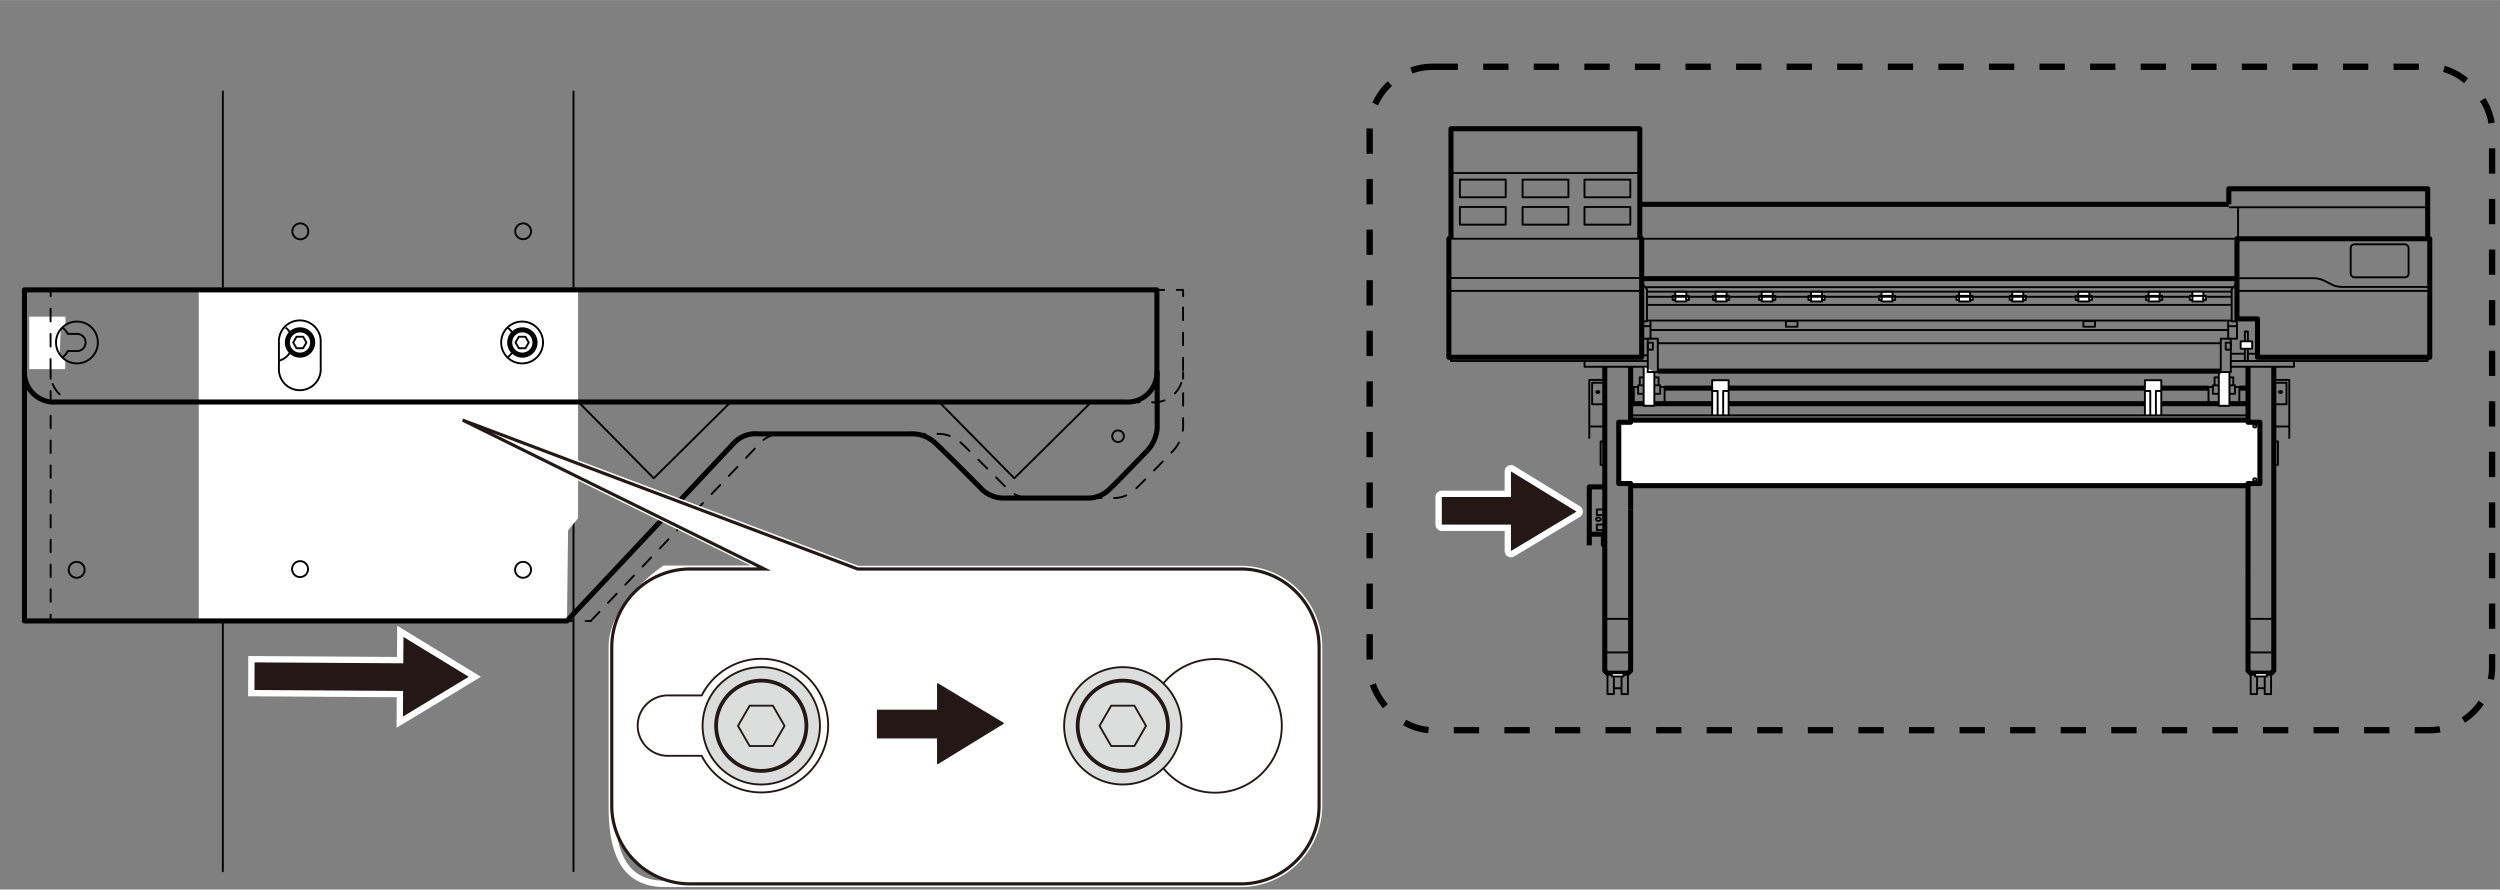 <svg xmlns="http://www.w3.org/2000/svg" width="139.51mm" height="49.64mm" viewBox="0 0 395.46 140.7"><rect x="0" y="0" width="395.46" height="140.7" fill="#808080" stroke="none"/><defs><style>.cls-1,.cls-10,.cls-11,.cls-12,.cls-13,.cls-15,.cls-16,.cls-17,.cls-19,.cls-22,.cls-3,.cls-4,.cls-5,.cls-6,.cls-7,.cls-8,.cls-9{fill:none;}.cls-1,.cls-10,.cls-11,.cls-12,.cls-13,.cls-3,.cls-4,.cls-5,.cls-6,.cls-7,.cls-8,.cls-9{stroke:#000;}.cls-1,.cls-19,.cls-20,.cls-21,.cls-22,.cls-3,.cls-4,.cls-5,.cls-6,.cls-7,.cls-8{stroke-linecap:round;}.cls-1,.cls-10,.cls-11,.cls-12,.cls-13,.cls-16,.cls-19,.cls-20,.cls-21,.cls-22,.cls-3,.cls-4,.cls-5,.cls-6,.cls-7,.cls-8{stroke-linejoin:round;}.cls-1,.cls-11,.cls-19,.cls-4,.cls-5,.cls-6,.cls-7,.cls-8{stroke-width:0.3px;}.cls-18,.cls-2{fill:#fff;}.cls-10,.cls-3{stroke-width:0.8px;}.cls-4{stroke-dasharray:1.99 1.99;}.cls-5{stroke-dasharray:1.99 1.99;}.cls-6{stroke-dasharray:1.96 1.96;}.cls-7{stroke-dasharray:2.04 2.04;}.cls-8{stroke-dasharray:1.98 1.98;}.cls-15,.cls-17,.cls-18,.cls-9{stroke-miterlimit:10;}.cls-9{stroke-dasharray:4 4;}.cls-12{stroke-width:0.8px;}.cls-13,.cls-20{stroke-width:0.3px;}.cls-14,.cls-21{fill:#231815;}.cls-15,.cls-16,.cls-17{stroke:#fff;}.cls-15,.cls-16{stroke-width:2px;}.cls-18,.cls-19,.cls-20,.cls-21,.cls-22{stroke:#231815;}.cls-18{stroke-width:0.5px;}.cls-20{fill:#dcdddd;}.cls-21{stroke-width:0.2px;}.cls-22{stroke-width:0.6px;}</style></defs><g id="レイヤー_2" data-name="レイヤー 2"><line class="cls-1" x1="35.25" y1="14.47" x2="35.25" y2="137.81"/><line class="cls-1" x1="90.72" y1="14.47" x2="90.72" y2="137.81"/><path class="cls-1" d="M84,36.58a1.25,1.25,0,1,1-1.25-1.25A1.26,1.26,0,0,1,84,36.58Z"/><path class="cls-1" d="M48.77,36.58a1.26,1.26,0,1,1-1.26-1.25A1.26,1.26,0,0,1,48.77,36.58Z"/><polygon class="cls-2" points="89.86 83.89 89.69 98.14 31.44 98.14 31.44 45.64 91.44 45.64 91.44 81.97 89.86 83.89"/><path class="cls-1" d="M12.18,52.81H10.72a3,3,0,1,0,0,2.72h1.46a1.36,1.36,0,0,0,0-2.72Z"/><polyline class="cls-2" points="9.61 52.12 10.35 51.46 10.35 50.09 4.62 50.09 4.62 58.39 10.32 58.39 10.32 56.96 9.44 55.97"/><path class="cls-3" d="M3.87,45.85v13a4.65,4.65,0,0,0,5,4.73H178a4.65,4.65,0,0,0,5-4.73v-13H3.87"/><path class="cls-1" d="M15.48,54.17a3.31,3.31,0,1,1-3.3-3.31A3.3,3.3,0,0,1,15.48,54.17Z"/><path class="cls-1" d="M82.59,52.81H81.13a3,3,0,1,0,0,2.72h1.46a1.36,1.36,0,1,0,0-2.72Z"/><polyline class="cls-2" points="80.03 52.12 80.77 51.46 80.77 50.09 75.04 50.09 75.04 58.39 80.74 58.39 80.74 56.96 79.85 55.97"/><path class="cls-1" d="M85.9,54.17a3.31,3.31,0,1,1-3.31-3.31A3.31,3.31,0,0,1,85.9,54.17Z"/><path class="cls-1" d="M47.42,52.81H46a3,3,0,1,0,0,2.72h1.46a1.36,1.36,0,1,0,0-2.72Z"/><polyline class="cls-2" points="44.85 52.12 45.6 51.46 45.6 50.09 39.87 50.09 39.87 58.39 44.16 58.39 44.16 57.57 44.13 56.18"/><path class="cls-1" d="M48.31,54.17a.89.89,0,1,1-.89-.89A.89.89,0,0,1,48.31,54.17Z"/><path class="cls-1" d="M44.12,54.17a3.31,3.31,0,1,1,6.61,0v4.42a3.31,3.31,0,0,1-6.61,0Z"/><path class="cls-3" d="M3.87,58.9V98.22h85.8L116.17,70a4.64,4.64,0,0,1,3.76-1.37H144A5.35,5.35,0,0,1,148,70.13c1.37,1.25,7.07,7,7.07,7a4.92,4.92,0,0,0,3.7,1.65h13.51a4.86,4.86,0,0,0,3.36-1.54c1-.91,5.81-5.92,5.81-5.92a5.89,5.89,0,0,0,1.6-3.65V58.9"/><polyline class="cls-1" points="148.66 63.69 160.45 75.65 172.53 63.69"/><polyline class="cls-1" points="91.61 63.69 103.41 75.65 115.49 63.69"/><path class="cls-1" d="M177.78,69a.92.92,0,1,1-.91-.92A.91.91,0,0,1,177.78,69Z"/><path class="cls-1" d="M84,90.13a1.26,1.26,0,1,1-1.26-1.26A1.25,1.25,0,0,1,84,90.13Z"/><path class="cls-1" d="M48.72,90.13a1.26,1.26,0,0,1-2.51,0,1.26,1.26,0,1,1,2.51,0Z"/><path class="cls-1" d="M13.39,90.13a1.26,1.26,0,1,1-1.25-1.26A1.25,1.25,0,0,1,13.39,90.13Z"/><line class="cls-1" x1="8.01" y1="45.85" x2="8.01" y2="46.85"/><path class="cls-4" d="M8,48.84V58.9a4.64,4.64,0,0,0,5,4.73H182.14a4.64,4.64,0,0,0,5-4.73V47.84"/><polyline class="cls-1" points="187.15 46.85 187.15 45.85 186.15 45.85"/><line class="cls-5" x1="184.16" y1="45.85" x2="10" y2="45.85"/><line class="cls-1" x1="9.01" y1="45.85" x2="8.01" y2="45.85"/><line class="cls-1" x1="8.01" y1="58.9" x2="8.01" y2="59.9"/><line class="cls-6" x1="8.01" y1="61.86" x2="8.01" y2="96.24"/><polyline class="cls-1" points="8.01 97.22 8.01 98.22 9.01 98.22"/><line class="cls-7" x1="11.05" y1="98.22" x2="93.45" y2="98.22"/><path class="cls-8" d="M93.45,98.22,120.31,70a4.61,4.61,0,0,1,3.76-1.37h24.1a5.32,5.32,0,0,1,3.93,1.49c1.37,1.25,7.07,7,7.07,7a4.92,4.92,0,0,0,3.71,1.65h13.5a4.86,4.86,0,0,0,3.36-1.54c1-.91,5.82-5.92,5.82-5.92a5.93,5.93,0,0,0,1.59-3.65V60.89"/><line class="cls-1" x1="187.15" y1="59.9" x2="187.15" y2="58.9"/><rect class="cls-9" x="216.66" y="10.56" width="177.55" height="104.94" rx="9.96"/><polyline class="cls-10" points="253.85 58.01 253.85 106.07 254.25 106.48 257.54 106.48 257.94 106.07 257.94 94.36 257.94 80.55 257.94 80.55"/><line class="cls-10" x1="257.94" y1="58.01" x2="257.94" y2="80.55"/><polyline class="cls-10" points="259.39 37.76 259.69 37.76 259.69 56.51 229.19 56.51 229.19 37.76 229.52 37.76"/><line class="cls-11" x1="229.52" y1="37.76" x2="259.39" y2="37.76"/><line class="cls-11" x1="229.18" y1="46.01" x2="259.68" y2="46.01"/><line class="cls-11" x1="229.18" y1="43.97" x2="259.68" y2="43.97"/><polyline class="cls-10" points="229.52 37.76 229.52 20.36 259.39 20.36 259.39 37.76"/><line class="cls-11" x1="229.52" y1="27.36" x2="259.39" y2="27.36"/><rect class="cls-11" x="230.93" y="28.41" width="7.25" height="2.79"/><rect class="cls-11" x="240.85" y="28.41" width="7.25" height="2.79"/><rect class="cls-11" x="250.64" y="28.41" width="7.25" height="2.79"/><rect class="cls-11" x="230.93" y="32.74" width="7.25" height="2.79"/><rect class="cls-11" x="240.85" y="32.74" width="7.25" height="2.79"/><rect class="cls-11" x="250.64" y="32.74" width="7.25" height="2.79"/><polyline class="cls-11" points="229.53 56.51 229.53 57.1 260.65 57.1"/><rect class="cls-11" x="259.68" y="51.59" width="1.4" height="1.98"/><line class="cls-11" x1="259.68" y1="56.2" x2="260.66" y2="56.2"/><rect class="cls-11" x="254.28" y="106.61" width="1.01" height="3.18"/><rect class="cls-11" x="256.5" y="106.61" width="1.01" height="3.18"/><line class="cls-11" x1="255.29" y1="108.86" x2="256.5" y2="108.86"/><rect class="cls-2" x="254.97" y="106.48" width="1.84" height="0.52"/><rect class="cls-11" x="254.97" y="106.48" width="1.84" height="0.52"/><polyline class="cls-11" points="253.85 73.53 253.19 73.53 253.19 69.82 253.85 69.82"/><polyline class="cls-11" points="253.85 60.09 251.4 60.09 251.4 69.4"/><polyline class="cls-11" points="253.85 60.54 251.85 60.54 251.85 63.94 253.77 63.94"/><line class="cls-11" x1="253.85" y1="67.46" x2="251.4" y2="67.46"/><path class="cls-11" d="M253,62c0,.09-.11.17-.24.17s-.25-.08-.25-.17.11-.17.25-.17S253,61.92,253,62Z"/><line class="cls-11" x1="253.85" y1="103.2" x2="257.94" y2="103.2"/><line class="cls-11" x1="254.1" y1="97.89" x2="257.85" y2="97.89"/><polyline class="cls-11" points="259.69 44.8 260.52 45.72 260.52 50.82 259.66 50.82"/><line class="cls-11" x1="261.08" y1="51.59" x2="261.08" y2="50.79"/><polyline class="cls-11" points="258.44 63.85 258.44 61.2 259.12 61.2"/><polyline class="cls-11" points="260 60.95 259.12 60.95 259.12 62.29 259.98 62.29"/><polyline class="cls-11" points="260 59.68 259.39 59.68 259.39 60.92"/><line class="cls-11" x1="257.92" y1="61.39" x2="258.44" y2="61.39"/><polyline class="cls-11" points="263.31 63.85 263.31 61.2 262.62 61.2"/><polyline class="cls-11" points="261.75 60.95 262.62 60.95 262.62 62.29 261.76 62.29"/><polyline class="cls-11" points="261.75 59.68 262.36 59.68 262.36 60.92"/><rect class="cls-2" x="265" y="46.13" width="1.75" height="0.67"/><rect class="cls-11" x="265" y="46.13" width="1.75" height="0.67"/><rect class="cls-2" x="265" y="46.8" width="1.75" height="0.88"/><rect class="cls-11" x="265" y="46.8" width="1.75" height="0.88"/><rect class="cls-2" x="264.59" y="46.8" width="0.41" height="0.64"/><rect class="cls-11" x="264.59" y="46.8" width="0.41" height="0.64"/><rect class="cls-2" x="266.75" y="46.8" width="0.41" height="0.64"/><rect class="cls-11" x="266.75" y="46.8" width="0.41" height="0.64"/><rect class="cls-2" x="271.37" y="46.13" width="1.75" height="0.67"/><rect class="cls-11" x="271.37" y="46.13" width="1.75" height="0.67"/><rect class="cls-2" x="271.37" y="46.8" width="1.75" height="0.88"/><rect class="cls-11" x="271.37" y="46.8" width="1.75" height="0.88"/><rect class="cls-2" x="270.96" y="46.8" width="0.41" height="0.64"/><rect class="cls-11" x="270.96" y="46.8" width="0.41" height="0.64"/><rect class="cls-2" x="273.12" y="46.8" width="0.41" height="0.64"/><rect class="cls-11" x="273.12" y="46.8" width="0.41" height="0.64"/><rect class="cls-2" x="278.67" y="46.13" width="1.75" height="0.67"/><rect class="cls-11" x="278.67" y="46.13" width="1.75" height="0.67"/><rect class="cls-2" x="278.67" y="46.8" width="1.75" height="0.88"/><rect class="cls-11" x="278.67" y="46.8" width="1.75" height="0.88"/><rect class="cls-2" x="278.26" y="46.8" width="0.41" height="0.64"/><rect class="cls-11" x="278.26" y="46.8" width="0.41" height="0.64"/><rect class="cls-2" x="280.42" y="46.8" width="0.41" height="0.64"/><rect class="cls-11" x="280.42" y="46.8" width="0.41" height="0.64"/><rect class="cls-2" x="286.47" y="46.13" width="1.75" height="0.67"/><rect class="cls-11" x="286.47" y="46.13" width="1.75" height="0.67"/><rect class="cls-2" x="286.47" y="46.8" width="1.75" height="0.88"/><rect class="cls-11" x="286.47" y="46.8" width="1.75" height="0.88"/><rect class="cls-2" x="286.06" y="46.8" width="0.41" height="0.64"/><rect class="cls-11" x="286.06" y="46.8" width="0.41" height="0.64"/><rect class="cls-2" x="288.22" y="46.8" width="0.41" height="0.64"/><rect class="cls-11" x="288.22" y="46.8" width="0.41" height="0.64"/><rect class="cls-2" x="297.62" y="46.13" width="1.75" height="0.67"/><rect class="cls-11" x="297.62" y="46.13" width="1.75" height="0.67"/><rect class="cls-2" x="297.62" y="46.8" width="1.75" height="0.88"/><rect class="cls-11" x="297.62" y="46.8" width="1.75" height="0.88"/><rect class="cls-2" x="297.22" y="46.8" width="0.41" height="0.64"/><rect class="cls-11" x="297.22" y="46.8" width="0.41" height="0.64"/><rect class="cls-2" x="299.37" y="46.8" width="0.41" height="0.64"/><rect class="cls-11" x="299.37" y="46.8" width="0.41" height="0.64"/><rect class="cls-2" x="309.89" y="46.13" width="1.75" height="0.67"/><rect class="cls-11" x="309.89" y="46.13" width="1.75" height="0.67"/><rect class="cls-2" x="309.89" y="46.8" width="1.75" height="0.88"/><rect class="cls-11" x="309.89" y="46.8" width="1.75" height="0.88"/><rect class="cls-2" x="309.48" y="46.8" width="0.41" height="0.64"/><rect class="cls-11" x="309.48" y="46.8" width="0.41" height="0.64"/><rect class="cls-2" x="311.64" y="46.8" width="0.41" height="0.64"/><rect class="cls-11" x="311.64" y="46.8" width="0.41" height="0.64"/><rect class="cls-2" x="318.3" y="46.13" width="1.75" height="0.67"/><rect class="cls-11" x="318.3" y="46.13" width="1.75" height="0.67"/><rect class="cls-2" x="318.3" y="46.8" width="1.75" height="0.88"/><rect class="cls-11" x="318.3" y="46.8" width="1.75" height="0.88"/><rect class="cls-2" x="317.89" y="46.8" width="0.41" height="0.64"/><rect class="cls-11" x="317.89" y="46.8" width="0.41" height="0.64"/><rect class="cls-2" x="320.05" y="46.8" width="0.41" height="0.64"/><rect class="cls-11" x="320.05" y="46.8" width="0.41" height="0.64"/><rect class="cls-2" x="328.75" y="46.13" width="1.75" height="0.67"/><rect class="cls-11" x="328.75" y="46.13" width="1.75" height="0.67"/><rect class="cls-2" x="328.75" y="46.8" width="1.75" height="0.88"/><rect class="cls-11" x="328.75" y="46.8" width="1.75" height="0.88"/><rect class="cls-2" x="328.34" y="46.8" width="0.41" height="0.64"/><rect class="cls-11" x="328.34" y="46.8" width="0.41" height="0.64"/><rect class="cls-2" x="330.5" y="46.8" width="0.41" height="0.64"/><rect class="cls-11" x="330.5" y="46.8" width="0.41" height="0.64"/><rect class="cls-2" x="339.87" y="46.13" width="1.75" height="0.67"/><rect class="cls-11" x="339.87" y="46.13" width="1.75" height="0.67"/><rect class="cls-2" x="339.87" y="46.8" width="1.75" height="0.88"/><rect class="cls-11" x="339.87" y="46.8" width="1.75" height="0.88"/><rect class="cls-2" x="339.46" y="46.8" width="0.41" height="0.64"/><rect class="cls-11" x="339.46" y="46.8" width="0.41" height="0.64"/><rect class="cls-2" x="341.62" y="46.8" width="0.41" height="0.64"/><rect class="cls-11" x="341.62" y="46.8" width="0.41" height="0.64"/><path class="cls-11" d="M257.1,67.39a.22.22,0,0,1-.23.22.23.23,0,1,1,0-.45A.23.23,0,0,1,257.1,67.39Z"/><path class="cls-11" d="M257.1,75.89a.23.23,0,0,0-.23-.23.23.23,0,1,0,0,.45A.22.22,0,0,0,257.1,75.89Z"/><polyline class="cls-11" points="250.65 57.1 250.65 58.01 260.65 58.01"/><path class="cls-10" d="M359.68,58v48.06l-.39.41H356l-.4-.41V90.62"/><line class="cls-10" x1="355.6" y1="58.01" x2="355.6" y2="90.62"/><polygon class="cls-10" points="357.1 56.51 384.35 56.51 384.35 37.76 353.85 37.76 353.85 50.43 357.1 50.43 357.1 56.51"/><line class="cls-11" x1="384.35" y1="46.01" x2="353.85" y2="46.01"/><path class="cls-11" d="M353.85,44H366a4.19,4.19,0,0,1,1.61.38l1.59.79a4.6,4.6,0,0,0,1.22.21h13.91"/><polyline class="cls-10" points="384.02 37.76 384.02 29.86 352.56 29.86 352.56 32.32"/><polyline class="cls-11" points="384.01 56.51 384.01 57.1 352.88 57.1"/><rect class="cls-11" x="352.07" y="54.2" width="0.81" height="1.1"/><rect class="cls-11" x="352.46" y="51.59" width="1.4" height="1.98"/><line class="cls-11" x1="355.09" y1="55.95" x2="352.87" y2="55.95"/><line class="cls-11" x1="357.1" y1="55.95" x2="355.58" y2="55.95"/><rect class="cls-11" x="358.24" y="106.61" width="1.01" height="3.18"/><rect class="cls-11" x="356.02" y="106.61" width="1.01" height="3.18"/><line class="cls-11" x1="358.24" y1="108.86" x2="357.04" y2="108.86"/><rect class="cls-2" x="356.72" y="106.48" width="1.84" height="0.52"/><rect class="cls-11" x="356.72" y="106.48" width="1.84" height="0.52"/><polyline class="cls-11" points="359.69 73.53 360.34 73.53 360.34 69.82 359.69 69.82"/><polyline class="cls-11" points="359.69 60.09 362.13 60.09 362.13 69.4"/><polyline class="cls-11" points="359.69 60.54 361.69 60.54 361.69 63.94 359.77 63.94"/><line class="cls-11" x1="359.68" y1="67.46" x2="362.13" y2="67.46"/><path class="cls-11" d="M360.49,62c0,.09.11.17.25.17s.25-.08.25-.17-.11-.17-.25-.17S360.49,61.92,360.49,62Z"/><line class="cls-11" x1="359.68" y1="103.2" x2="355.6" y2="103.2"/><line class="cls-11" x1="359.52" y1="97.89" x2="355.69" y2="97.89"/><polygon class="cls-2" points="351.44 66.45 355.6 66.45 355.6 66.79 357.48 66.79 357.48 76.48 355.6 76.48 355.6 76.82 351.44 76.82 262.09 76.82 257.94 76.82 257.94 76.48 256.06 76.48 256.06 66.79 257.94 66.79 257.94 66.45 262.09 66.45 351.44 66.45"/><polygon class="cls-12" points="351.44 66.45 355.6 66.45 355.6 66.79 357.48 66.79 357.48 76.48 355.6 76.48 355.6 76.82 351.44 76.82 262.09 76.82 257.94 76.82 257.94 76.48 256.06 76.48 256.06 66.79 257.94 66.79 257.94 66.45 262.09 66.45 351.44 66.45"/><polyline class="cls-10" points="352.56 32.32 347.77 32.32 265.77 32.32 259.39 32.32"/><polyline class="cls-11" points="353.85 37.76 347.77 37.76 265.77 37.76 259.69 37.76"/><polyline class="cls-10" points="353.85 44.07 347.77 44.07 265.77 44.07 259.69 44.07"/><polyline class="cls-11" points="353.29 45.42 347.77 45.42 265.77 45.42 260.25 45.42"/><polyline class="cls-11" points="353 46.13 345.35 46.13 268.19 46.13 260.54 46.13"/><polyline class="cls-11" points="353 48.22 345.35 48.22 268.19 48.22 260.54 48.22"/><polyline class="cls-11" points="353 46.94 345.35 46.94 268.19 46.94 260.54 46.94"/><polyline class="cls-11" points="353.85 44.8 353.02 45.72 353.02 50.82 353.87 50.82"/><polyline class="cls-11" points="351.29 54.29 346.54 54.29 267 54.29 262.25 54.29"/><polyline class="cls-11" points="353.02 50.7 346.54 50.7 267 50.7 260.52 50.7"/><polyline class="cls-11" points="352.45 52.2 346.54 52.2 267 52.2 261.09 52.2"/><line class="cls-11" x1="352.46" y1="51.59" x2="352.46" y2="50.79"/><polyline class="cls-10" points="355.6 63.85 335.07 63.85 278.47 63.85 257.94 63.85"/><polyline class="cls-11" points="354.23 63.85 354.23 61.2 353.54 61.2"/><polyline class="cls-11" points="352.66 60.95 353.54 60.95 353.54 62.29 352.68 62.29"/><polyline class="cls-11" points="352.66 59.68 353.27 59.68 353.27 60.92"/><polyline class="cls-11" points="349.35 63.85 349.35 61.2 350.04 61.2"/><polyline class="cls-11" points="350.92 60.95 350.04 60.95 350.04 62.29 350.9 62.29"/><polyline class="cls-11" points="350.92 59.68 350.31 59.68 350.31 60.92"/><line class="cls-10" x1="354.23" y1="61.39" x2="355.6" y2="61.39"/><polyline class="cls-10" points="349.35 61.39 335.51 61.39 278.03 61.39 263.31 61.39"/><rect class="cls-2" x="346.79" y="46.13" width="1.75" height="0.67"/><rect class="cls-11" x="346.79" y="46.13" width="1.75" height="0.67"/><rect class="cls-2" x="346.79" y="46.8" width="1.75" height="0.88"/><rect class="cls-11" x="346.79" y="46.8" width="1.75" height="0.88"/><rect class="cls-2" x="348.54" y="46.8" width="0.41" height="0.64"/><rect class="cls-11" x="348.54" y="46.8" width="0.41" height="0.64"/><rect class="cls-2" x="346.38" y="46.8" width="0.41" height="0.64"/><rect class="cls-11" x="346.38" y="46.8" width="0.41" height="0.64"/><path class="cls-11" d="M356.43,67.39a.23.23,0,0,0,.23.22.23.23,0,1,0,0-.45A.23.23,0,0,0,356.43,67.39Z"/><path class="cls-11" d="M356.43,75.89a.23.23,0,0,1,.23-.23.23.23,0,1,1,0,.45A.23.23,0,0,1,356.43,75.89Z"/><polyline class="cls-2" points="341.88 65.7 341.88 60.14 339.29 60.14 339.29 65.7"/><polyline class="cls-11" points="341.88 65.7 341.88 60.14 339.29 60.14 339.29 65.7"/><polyline class="cls-11" points="340.14 65.7 340.14 61.84 339.33 61.84"/><polyline class="cls-11" points="341.03 65.7 341.03 61.84 341.87 61.84"/><polyline class="cls-2" points="352.66 58.85 352.66 64.18 350.98 64.18 350.98 58.82"/><polyline class="cls-11" points="352.66 58.85 352.66 64.18 350.98 64.18 350.98 58.82"/><polyline class="cls-11" points="362.88 57.1 362.88 58.01 352.88 58.01"/><rect class="cls-11" x="351.29" y="53.57" width="1.59" height="5.28"/><line class="cls-11" x1="352.56" y1="32.78" x2="383.98" y2="32.78"/><rect class="cls-11" x="371.84" y="38.64" width="9.16" height="5.22" rx="0.57"/><polyline class="cls-11" points="355.58 57.09 355.58 52.43 355.1 52.43 355.1 57.09"/><rect class="cls-2" x="354.44" y="53.99" width="1.81" height="1.17"/><rect class="cls-11" x="354.44" y="53.99" width="1.81" height="1.17"/><line class="cls-11" x1="353.85" y1="51.59" x2="353.85" y2="50.43"/><polyline class="cls-10" points="351.29 58.7 346.54 58.7 267 58.7 262.25 58.7"/><rect class="cls-11" x="329.56" y="50.79" width="1.83" height="0.89"/><rect class="cls-11" x="282.5" y="50.79" width="1.83" height="0.89"/><line class="cls-11" x1="354.03" y1="37.6" x2="354.03" y2="32.78"/><path class="cls-2" d="M49.46,54.17a2,2,0,1,1-2-2,2,2,0,0,1,2,2"/><path class="cls-3" d="M49.46,54.17a2,2,0,1,1-2-2A2,2,0,0,1,49.46,54.17Z"/><polygon class="cls-1" points="46.9 55.08 46.38 54.17 46.9 53.26 47.95 53.26 48.47 54.17 47.95 55.08 46.9 55.08"/><path class="cls-2" d="M84.63,54.17a2,2,0,1,1-2-2,2,2,0,0,1,2,2"/><path class="cls-3" d="M84.63,54.17a2,2,0,1,1-2-2A2,2,0,0,1,84.63,54.17Z"/><polygon class="cls-1" points="82.07 55.08 81.55 54.17 82.07 53.26 83.12 53.26 83.64 54.17 83.12 55.08 82.07 55.08"/><polyline class="cls-2" points="270.84 65.7 270.84 60.14 273.44 60.14 273.44 65.7"/><polyline class="cls-11" points="270.84 65.7 270.84 60.14 273.44 60.14 273.44 65.7"/><polyline class="cls-11" points="272.58 65.7 272.58 61.84 273.39 61.84"/><polyline class="cls-11" points="271.7 65.7 271.7 61.84 270.85 61.84"/><polyline class="cls-13" points="355.6 65.7 335.07 65.7 278.47 65.7 257.94 65.7"/><polyline class="cls-2" points="260 58.01 260 64.18 261.69 64.18 261.69 58.82"/><polyline class="cls-11" points="260 58.01 260 64.18 261.69 64.18 261.69 58.82"/><rect class="cls-11" x="260.65" y="54.2" width="0.81" height="1.1"/><rect class="cls-11" x="260.65" y="53.57" width="1.59" height="5.28"/><polygon class="cls-14" points="63.76 109.29 40.25 109.14 40.27 104.77 63.79 104.92 63.82 100.75 74.15 107.05 63.74 113.34 63.76 109.29"/><polygon class="cls-15" points="63.76 109.29 40.25 109.14 40.27 104.77 63.79 104.92 63.82 100.75 74.15 107.05 63.74 113.34 63.76 109.29"/><polygon class="cls-14" points="63.76 109.29 40.25 109.14 40.27 104.77 63.79 104.92 63.82 100.75 74.15 107.05 63.74 113.34 63.76 109.29"/><polygon class="cls-14" points="239.01 78.61 228.07 78.61 228.07 82.98 239.01 82.98 239.01 87.15 249.38 80.92 239.01 74.56 239.01 78.61"/><polygon class="cls-16" points="239.01 78.61 228.07 78.61 228.07 82.98 239.01 82.98 239.01 87.15 249.38 80.92 239.01 74.56 239.01 78.61"/><polygon class="cls-14" points="239.01 78.61 228.07 78.61 228.07 82.98 239.01 82.98 239.01 87.15 249.38 80.92 239.01 74.56 239.01 78.61"/><polyline class="cls-10" points="253.94 77.01 251.4 77.01 251.4 86.26"/><line class="cls-10" x1="253.94" y1="84.5" x2="251.4" y2="84.5"/><polyline class="cls-11" points="253.94 80.58 252.59 80.58 252.59 81.46 253.85 81.46"/><polyline class="cls-11" points="253.94 82.97 252.59 82.97 252.59 83.85 253.85 83.85"/><path class="cls-11" d="M253.22,82.12c0,.16-.17.28-.37.28s-.38-.12-.38-.28.17-.28.38-.28S253.22,82,253.22,82.12Z"/><polyline class="cls-11" points="253.38 84.47 253.38 86.28 253.83 86.28"/></g><g id="レイヤー_4" data-name="レイヤー 4"><path class="cls-17" d="M196.3,139.81H105.13c-6.79,0-8.36-5.56-8.36-12.36V102.31c0-6.8,8.36-12.36,8.36-12.36H120.9L73.18,66.45,135.66,90H196.3a12.39,12.39,0,0,1,12.36,12.36v25.14A12.39,12.39,0,0,1,196.3,139.81Z"/><path class="cls-18" d="M196.3,139.81H109.13a12.4,12.4,0,0,1-12.36-12.36V102.31A12.4,12.4,0,0,1,109.13,90H120.9L73.18,66.45,135.66,90H196.3a12.39,12.39,0,0,1,12.36,12.36v25.14A12.39,12.39,0,0,1,196.3,139.81Z"/><path class="cls-19" d="M131,114.81A10.57,10.57,0,0,0,111,110h-5.13a4.78,4.78,0,1,0,0,9.55H111a10.57,10.57,0,0,0,20-4.78"/><path class="cls-19" d="M117.31,114.81a3.11,3.11,0,1,1,3.12,3.12A3.11,3.11,0,0,1,117.31,114.81Z"/><path class="cls-2" d="M113.28,114.81a7.14,7.14,0,1,1,7.14,7.13,7.14,7.14,0,0,1-7.14-7.13"/><path class="cls-20" d="M111.14,114.81a9.28,9.28,0,1,1,9.28,9.28A9.28,9.28,0,0,1,111.14,114.81Z"/><polygon class="cls-19" points="122.26 111.62 124.1 114.81 122.26 118 118.58 118 116.74 114.81 118.58 111.62 122.26 111.62"/><path class="cls-19" d="M202.76,114.81a10.57,10.57,0,0,0-20-4.77h-5.13a4.78,4.78,0,1,0,0,9.55h5.13a10.57,10.57,0,0,0,20-4.78"/><path class="cls-19" d="M174.49,114.81a3.12,3.12,0,1,1,3.12,3.12A3.12,3.12,0,0,1,174.49,114.81Z"/><path class="cls-2" d="M170.47,114.81a7.14,7.14,0,1,1,7.14,7.13,7.14,7.14,0,0,1-7.14-7.13"/><path class="cls-20" d="M168.33,114.81a9.28,9.28,0,1,1,9.28,9.28A9.27,9.27,0,0,1,168.33,114.81Z"/><polygon class="cls-21" points="148.33 116.71 138.81 116.71 138.81 112.35 148.33 112.35 148.33 108.17 158.7 114.41 148.33 120.77 148.33 116.71"/><path class="cls-22" d="M170.47,114.81a7.14,7.14,0,1,1,7.14,7.13A7.14,7.14,0,0,1,170.47,114.81Z"/><polygon class="cls-19" points="179.44 111.62 181.28 114.81 179.44 118 175.77 118 173.93 114.81 175.77 111.62 179.44 111.62"/><path class="cls-22" d="M113.28,114.81a7.14,7.14,0,1,1,7.14,7.13A7.14,7.14,0,0,1,113.28,114.81Z"/></g></svg>